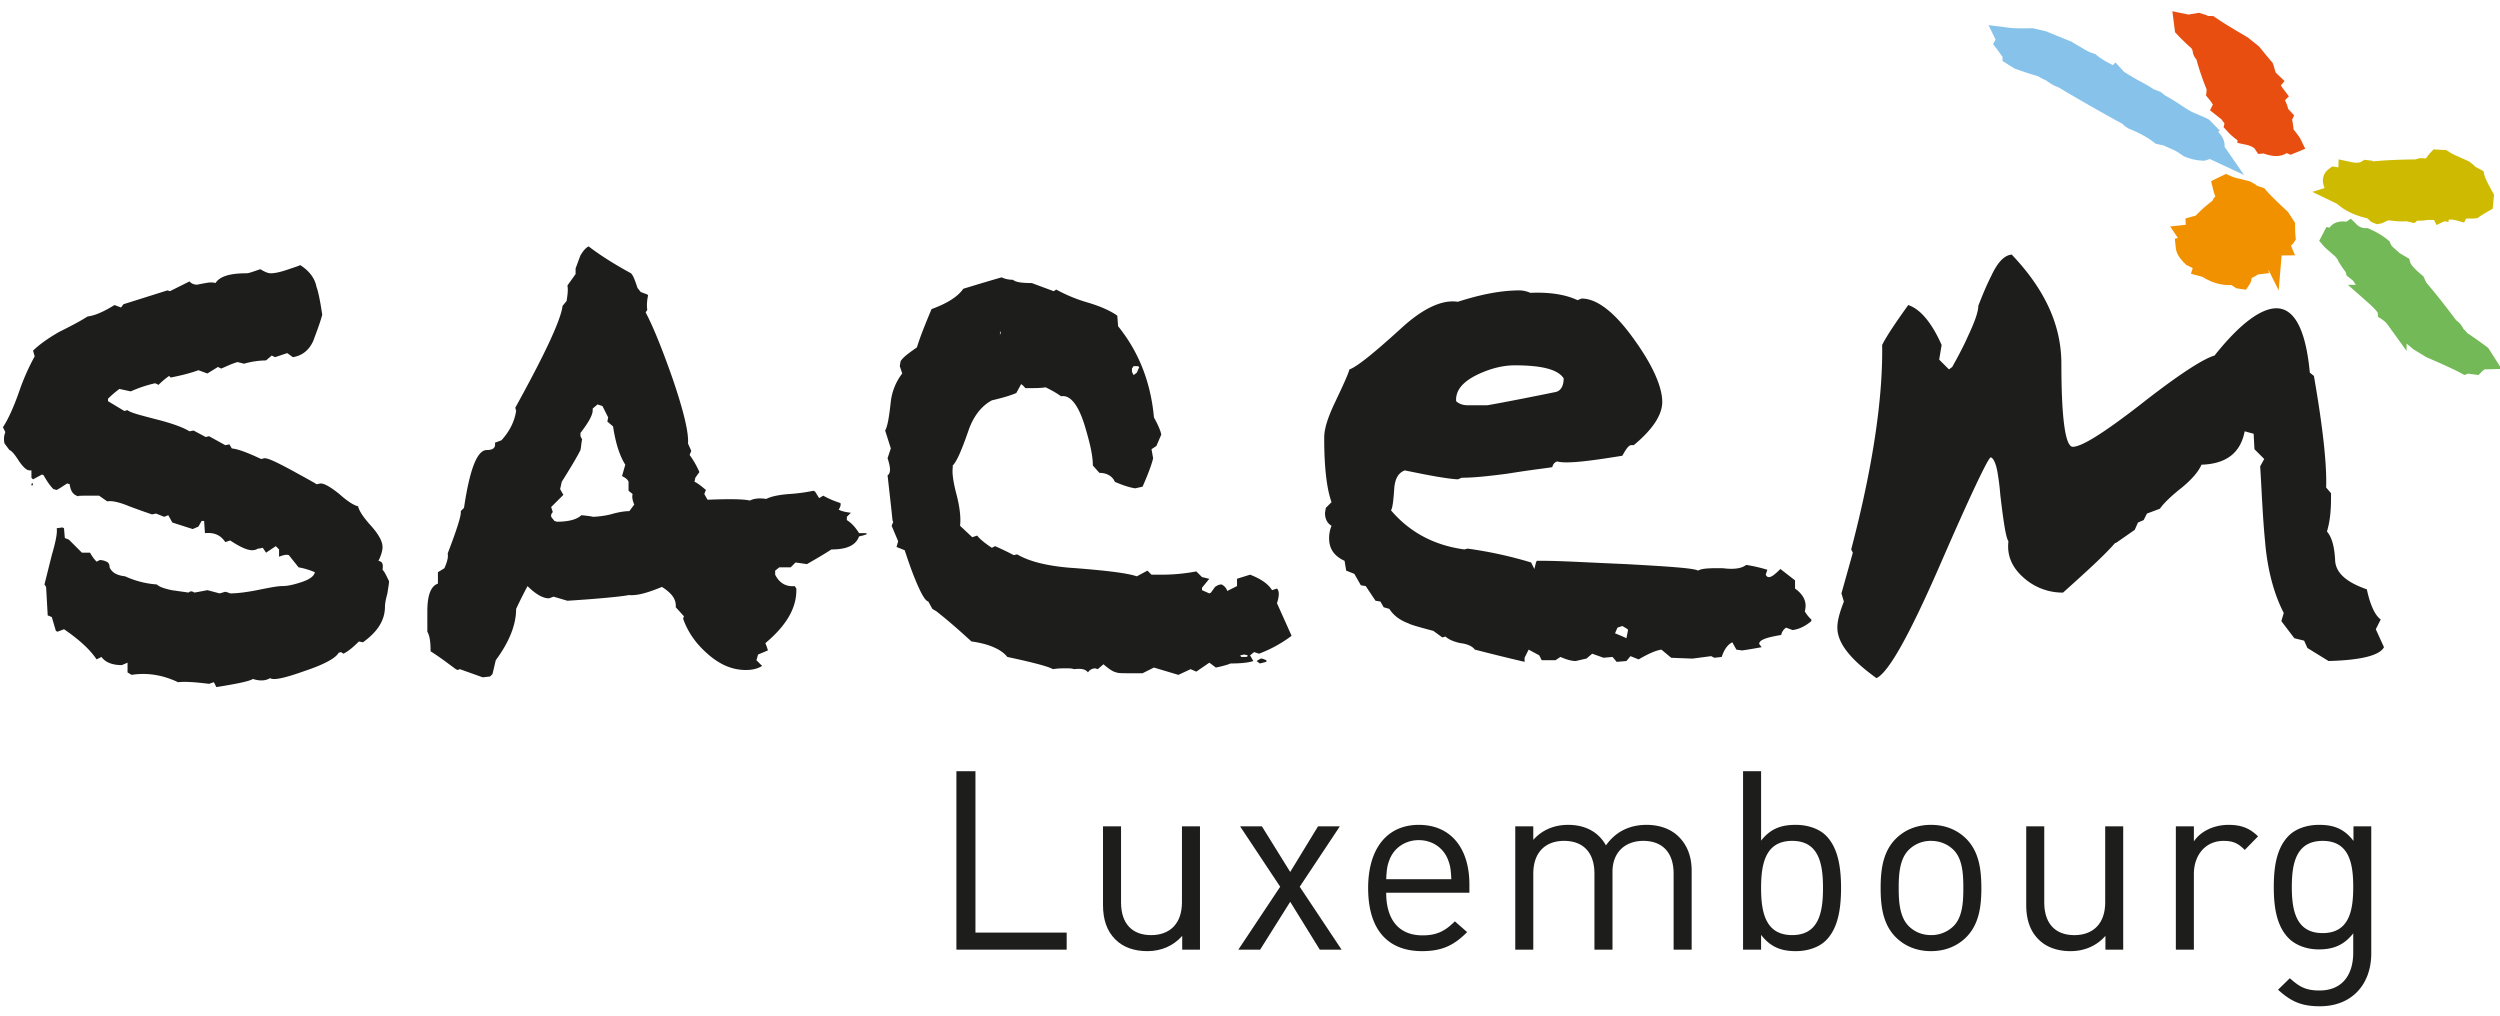 <?xml version="1.0" encoding="UTF-8"?>
<svg preserveAspectRatio="xMidYMid slice" viewBox="0 0 121 49" xmlns="http://www.w3.org/2000/svg" width="768px" height="312px">
  <g fill="none" fill-rule="evenodd" transform="translate(.333 .87)">
    <path fill="#1D1D1B" d="M17.371 30.118c.708-.51 1.062-1.061 1.062-1.73 0-.117.039-.353.117-.628.04-.275.079-.472.079-.59-.118-.235-.196-.432-.314-.55.039-.275 0-.393-.197-.432.118-.236.197-.471.197-.668 0-.275-.197-.629-.59-1.061-.354-.394-.55-.708-.59-.904-.196-.04-.51-.236-.903-.59-.393-.314-.708-.51-.904-.51l-.197.038c-.04-.039-.471-.274-1.258-.707-.668-.354-1.06-.55-1.257-.55l-.157.039c-.59-.275-1.062-.471-1.416-.51l-.117-.197-.197.04-.785-.433-.158.04-.59-.315-.196.039c-.315-.196-.864-.393-1.651-.59-.746-.196-1.218-.314-1.336-.432l-.157.04-.786-.472v-.118a5.14 5.14 0 0 1 .55-.472l.55.118a5.926 5.926 0 0 1 1.179-.393l.158.079c.196-.197.353-.315.51-.432l.08.078c.588-.118 1.021-.236 1.335-.354l.433.158.51-.315.157.079c.276-.118.511-.236.787-.315l.314.079a4.058 4.058 0 0 1 1.062-.158l.275-.235.157.079.59-.197.274.197c.472-.08.786-.354.983-.787.157-.432.314-.825.432-1.257-.118-.825-.235-1.258-.275-1.336-.079-.433-.354-.786-.786-1.062-.079.04-.314.118-.668.236-.354.118-.59.158-.747.158-.157 0-.314-.079-.51-.197-.355.118-.551.197-.669.197-.825 0-1.296.157-1.493.471-.118-.039-.275-.039-.472 0-.236.04-.393.078-.432.078A.48.48 0 0 1 9 12.708l-.943.471-.118-.04-2.123.669-.117.157-.315-.118c-.51.314-.943.511-1.297.55-.432.275-.904.511-1.375.747-.55.315-.983.63-1.258.904l.079.275a10.68 10.68 0 0 0-.747 1.69C.511 18.8.236 19.39 0 19.743l.117.236a.883.883 0 0 0-.038.55l.236.314c.117.04.274.236.471.55.197.275.353.432.511.432h.079v.354l.078.078.433-.235.078.04c.196.353.354.55.472.667l.157.04c.157-.079.314-.197.51-.315l.119.04c.039.353.196.55.471.589-.196-.04.118-.04.943-.04l.394.276c.235-.04.589.04 1.06.236.63.235.983.353 1.101.393l.196-.04.394.157.196-.078.197.354.982.314.275-.118.157-.275h.118l.04.59c.432-.04.746.079.982.432l.236-.078c.472.314.826.471 1.061.471.04 0 .158 0 .275-.079.118 0 .197-.039.236-.039l.158.236.471-.315.157.158v.353c.197-.078.354-.118.472-.078l.471.59c.236.039.511.117.786.235-.039.197-.275.354-.628.471-.354.119-.669.197-.943.197-.236 0-.63.079-1.219.197-.59.117-1.022.157-1.297.157 0 0-.078-.04-.236-.079l-.274.079-.59-.157c-.197.039-.393.078-.63.117-.117-.078-.196-.078-.274 0l-.825-.117c-.354-.079-.59-.157-.708-.275a4.424 4.424 0 0 1-1.533-.393c-.354-.04-.629-.158-.747-.433 0-.118-.039-.235-.156-.275a.749.749 0 0 0-.315-.078l-.157.078a1.75 1.75 0 0 1-.315-.432h-.393l-.629-.629-.196-.079-.04-.471-.078-.04-.275.04c.04.196-.04.629-.236 1.297l-.354 1.415.079.118.078 1.375.197.079.197.668.078.04.315-.12c.746.512 1.257.984 1.572 1.455l.235-.118c.197.276.55.394.983.394l.275-.118v.472l.197.117c.746-.117 1.493 0 2.24.354.353-.04.864 0 1.494.079l.235-.08.118.237c.983-.157 1.572-.275 1.768-.393.354.118.63.078.826-.04.157.118.707 0 1.69-.353.943-.314 1.493-.63 1.612-.865l.117-.04.118.08c.236-.118.472-.315.747-.59l.196.04zM1.454 22.533l-.039-.118-.04.078v.04l.04.04c0-.04 0-.04.039-.04zm39.852 2.476c.197-.04.314-.079.393-.118l-.079-.04h-.314c-.197-.314-.393-.51-.59-.628v-.158l.197-.196c-.353-.04-.55-.118-.59-.157.08-.118.118-.236.08-.314a4.301 4.301 0 0 1-.826-.354l-.197.118-.196-.315-.079-.04c-.197.04-.59.12-1.179.158-.511.04-.864.118-1.1.236-.275-.04-.55-.04-.786.078-.354-.078-1.062-.078-2.044-.039l-.157-.275.078-.197c-.235-.196-.432-.353-.55-.392l.039-.197.197-.275a4.42 4.42 0 0 0-.472-.825l.079-.197-.157-.354c.04-.51-.197-1.532-.747-3.144-.51-1.454-.943-2.515-1.297-3.183l.079-.118c-.04-.275 0-.51.039-.707l-.04-.04-.314-.118-.157-.196c-.118-.354-.197-.59-.315-.708-.864-.472-1.532-.904-2.043-1.297-.157.079-.275.236-.393.433-.079.196-.158.432-.236.628v.275l-.393.55c.04.237 0 .473-.04.747l-.196.237c-.079.667-.825 2.279-2.28 4.912l.04.158c-.079.51-.315.982-.708 1.415l-.314.117c.04.236-.078.353-.393.353-.471 0-.825.944-1.1 2.791l-.157.157c.039.197-.197.905-.63 2.044.04.197-.039.432-.157.708l-.314.196v.55c-.354.118-.511.59-.511 1.337v.982c.118.197.157.511.157.944.551.353.944.667 1.219.864l.078.04.118-.04 1.1.393.355-.04.117-.117.157-.668c.668-.904.983-1.73.983-2.477.314-.667.511-1.021.55-1.1.393.393.747.59 1.022.59.04 0 .118-.04.236-.079l.668.197c1.847-.118 2.83-.236 2.948-.275.432.039.943-.119 1.611-.393.432.274.668.55.668.904v.078l.393.433-.039.117c.236.669.628 1.219 1.218 1.73.59.51 1.18.746 1.808.746.354 0 .59-.078.786-.196l-.275-.275.079-.275.471-.197c0-.04-.04-.157-.118-.353.983-.826 1.494-1.652 1.494-2.555v-.079l-.079-.118c-.432.04-.746-.157-.943-.55v-.196l.197-.158h.55l.236-.236.55.079c.55-.314.943-.55 1.179-.707.747 0 1.179-.197 1.336-.63zM30.38 22.965c-.04.157 0 .314.079.51l-.236.315c-.196 0-.51.04-.904.158a4.408 4.408 0 0 1-.864.117c.039 0-.118-.039-.55-.078-.198.197-.59.314-1.18.314l-.118-.039-.157-.197v-.117l.079-.118-.079-.236.59-.59-.157-.275.078-.353c.393-.63.707-1.14.904-1.534.04-.196.04-.353.079-.51l-.079-.157v-.158c.393-.51.59-.864.59-1.1v-.078l.235-.197.236.079.275.55-.04.197.276.235c.118.786.314 1.415.59 1.847l-.158.55c.158.079.275.157.315.276v.432l.196.157zm29.673 7.821c-.04.04-.079.04-.118.04h-.197l-.04-.08.197-.038.158.039v.04zM48.144 15.184c-.04.078-.04.117-.04.157v-.236l.04.079zm14.03 14.62l-.706-1.572c.117-.354.117-.59 0-.708l-.237.079c-.196-.315-.55-.55-1.06-.747l-.63.197v.353l-.47.236a.526.526 0 0 0-.276-.314c-.118 0-.197.039-.315.118l-.196.275-.079.04-.353-.158v-.118l.353-.432c-.04 0-.157-.04-.353-.08l-.276-.274a8.967 8.967 0 0 1-1.768.157h-.393l-.196-.196-.511.275c-.472-.158-1.455-.275-2.948-.393-1.297-.079-2.24-.315-2.83-.668l-.157.04a15.288 15.288 0 0 0-.904-.434l-.157.079c-.354-.236-.59-.432-.708-.59l-.236.08-.589-.551c.04-.354 0-.825-.157-1.454-.158-.59-.236-1.061-.197-1.336v-.119c.197-.196.432-.746.747-1.65.236-.707.629-1.218 1.14-1.494.51-.117.904-.235 1.179-.353l.236-.433c.04.04.118.08.196.197h.196c.276 0 .55 0 .787-.04.236.118.471.236.747.433.432-.079.825.393 1.14 1.415.235.786.392 1.414.392 1.925l.315.355c.353 0 .628.156.747.432.353.157.707.275.982.314l.354-.079c.314-.707.471-1.178.51-1.375l-.078-.433.236-.157.236-.55c-.04-.196-.158-.471-.354-.826-.157-1.729-.747-3.183-1.73-4.401l-.039-.511c-.275-.196-.747-.432-1.414-.628a7.548 7.548 0 0 1-1.533-.63l-.118.08-1.061-.394c-.472 0-.786-.04-.904-.157-.197 0-.393-.04-.55-.118-.826.236-1.455.432-1.848.55-.275.393-.786.708-1.532.982-.315.747-.55 1.337-.708 1.848-.393.275-.668.472-.786.668l-.04.236.119.353a2.758 2.758 0 0 0-.55 1.337c-.08.747-.158 1.218-.275 1.415l.274.864-.157.472c.079.236.118.432.118.55 0 .118-.04.236-.118.275l.197 1.769.04.393.039.118v-.04l-.08.197.315.746-.079.276.394.157c.157.472.314.943.51 1.415.276.668.472 1.022.63 1.061l.196.354.196.118c.747.589 1.297 1.1 1.69 1.453.865.119 1.455.394 1.73.748 1.297.275 2.004.471 2.2.589.236-.04.433-.04.63-.04.156 0 .275 0 .392.04.354-.04.55 0 .669.157a.411.411 0 0 1 .353-.196l.118.039.275-.236c.236.197.432.354.629.393.079.04.314.04.747.04h.51l.55-.275 1.18.353.59-.275.274.118.63-.432.314.236c.393-.08.629-.158.707-.197.511 0 .865-.04 1.1-.118l-.156-.275.196-.157.236.078a6.26 6.26 0 0 0 1.572-.864zm-1.217 1.257v-.079l-.197-.078h-.079l-.196.118.157.118.315-.079zm-6.132-14.227l-.117.275-.158.118-.078-.157v-.157l.078-.118h.197l.078.039zm23.581 12.694l-.078.393a7.911 7.911 0 0 0-.55-.235l.117-.275.236-.079c.197.118.275.157.275.196zm-.746 1.297l.196.237.472-.04.196-.236.393.157c.471-.274.826-.432 1.1-.471l.472.393 1.022.04s.314-.04.904-.119l.157.079.353-.04c.118-.353.276-.589.512-.707l.196.354.275.039s.315-.04.943-.157l-.118-.157c0-.197.354-.314 1.062-.433a.57.57 0 0 1 .236-.353l.314.117c.315-.04.628-.196.904-.432v-.079a1.554 1.554 0 0 1-.315-.392c.118-.433-.039-.786-.471-1.1v-.394l-.707-.55c-.275.275-.433.393-.55.393-.079 0-.119-.04-.158-.118l.08-.236a7.342 7.342 0 0 0-1.023-.236c-.197.158-.55.236-1.14.158-.59 0-.982 0-1.179.118-.197-.118-1.376-.197-3.498-.315-1.847-.078-3.144-.157-3.891-.157h-.393l-.039.079-.079.314-.157-.314a20.042 20.042 0 0 0-3.065-.669l-.158.04c-1.454-.197-2.633-.826-3.537-1.887.079-.118.118-.472.158-1.061.039-.471.196-.747.51-.865 1.14.236 1.965.394 2.555.432l.196-.078c.59 0 1.297-.078 2.201-.196 1.22-.197 1.965-.275 2.162-.315.04-.157.118-.236.236-.275.432.118 1.454 0 3.144-.275.197-.354.314-.511.432-.511h.119c.903-.746 1.375-1.454 1.375-2.083 0-.707-.433-1.73-1.336-2.987-.944-1.336-1.809-2.004-2.555-2.004l-.197.078c-.59-.275-1.336-.392-2.28-.353a1.353 1.353 0 0 0-.51-.118c-.904 0-1.887.196-2.987.55-.747-.118-1.69.315-2.751 1.297-1.297 1.179-2.122 1.847-2.476 1.965-.079.275-.315.786-.707 1.611-.315.669-.511 1.219-.511 1.69 0 1.415.117 2.437.353 3.105l-.275.275-.04.236c0 .315.119.511.315.629a1.581 1.581 0 0 0-.117.59c0 .51.235.864.746 1.1l.079.472.393.157.314.55.236.04.472.707.236.039.157.275.275.079c.196.314.51.55.943.707.04.04.432.158 1.179.354l.432.315.157-.04c.119.118.354.236.707.315.355.039.59.157.708.314 1.062.275 1.887.471 2.398.59v-.197l.196-.393.511.275.118.236h.668l.236-.158c.275.118.511.197.746.197 0 0 .158-.04.511-.118l.276-.235.55.196.433-.04zM75.3 17.385c0 .392-.157.628-.432.667-2.122.433-3.223.63-3.262.63h-.943c-.236 0-.432-.08-.55-.197-.04-.511.314-.944 1.06-1.297.59-.275 1.18-.432 1.77-.432 1.296 0 2.082.196 2.357.628zm36.904 13.637l-1.021-.629-.158-.354-.472-.117-.627-.825.116-.394c-.432-.825-.785-2.004-.903-3.459-.119-1.218-.158-2.397-.235-3.615l.195-.354-.471-.472-.04-.746-.432-.118c-.196 1.022-.865 1.572-2.083 1.611-.157.354-.472.708-.943 1.1-.55.433-.904.787-1.062 1.023l-.628.235-.158.315-.275.118-.156.353-.904.63h-.04c-.51.59-1.376 1.375-2.515 2.397a2.815 2.815 0 0 1-1.887-.708c-.589-.511-.825-1.1-.746-1.769-.119-.157-.236-.903-.393-2.24a11.24 11.24 0 0 0-.118-.982c-.079-.55-.236-.825-.354-.825-.157.117-.982 1.847-2.436 5.188-1.455 3.34-2.476 5.187-3.066 5.462-1.258-.904-1.887-1.69-1.887-2.436 0-.354.118-.747.314-1.258l-.117-.393.55-1.965-.079-.157c1.062-4.049 1.533-7.35 1.493-9.865.237-.472.67-1.1 1.259-1.926.59.197 1.14.865 1.611 1.926l-.118.708.472.471.157-.118c.354-.629.59-1.1.746-1.454.314-.668.512-1.179.512-1.494.197-.51.392-.982.629-1.453.314-.669.628-.983.982-1.022 1.611 1.69 2.397 3.419 2.397 5.266 0 2.672.197 4.009.55 4.009.433 0 1.494-.668 3.223-2.005 1.848-1.454 3.066-2.24 3.616-2.397 1.219-1.533 2.24-2.28 2.987-2.28.864 0 1.415 1.022 1.611 3.105l.197.158c.432 2.476.629 4.283.59 5.384l.235.275v.275c0 .511-.04 1.06-.196 1.572.236.275.353.707.393 1.336 0 .63.51 1.1 1.532 1.455.158.746.393 1.257.669 1.454l-.237.471.394.865c-.196.393-1.1.628-2.673.668"></path>
    <path fill="#CEBA00" d="M117.642 9.323l-.148-.058a2.909 2.909 0 0 0-.613-.015 1.583 1.583 0 0 1-.561.005l-.11.095-.214-.048a2.882 2.882 0 0 1-.518-.002c-.28-.038-.438-.042-.524-.026-.065.007-.102.04-.182.079-.082.037-.14.071-.183.078l-.05-.02-.21-.204c-.612-.12-1.096-.34-1.423-.658l-.124-.06c.165-.051.055-.22-.296-.456-.088-.172-.068-.277.025-.346.166.028.302.035.367.026 0 0 .103-.043.284-.122l.006-.157c.357.077.666.057.88-.078l.094.011.125.06c.659-.07 1.437-.104 2.335-.107-.017-.075.118-.069.354-.026a.543.543 0 0 1 .282-.042c.017-.107.095-.25.236-.402l.252.015c.162.108.288.167.417.228.15.058.354.158.58.257l.14.11.07.095.311.166c.056.226.226.542.43.907l-.026.267c-.313.178-.446.276-.446.276-.023.003-.18 0-.406.007-.134-.006-.265.015-.31.1-.314-.085-.602-.07-.844.045"></path>
    <path stroke="#CEBA00" d="M117.642 9.323l-.148-.058a2.909 2.909 0 0 0-.613-.015 1.583 1.583 0 0 1-.561.005l-.11.095-.214-.048a2.882 2.882 0 0 1-.518-.002c-.28-.038-.438-.042-.524-.026-.065.007-.102.04-.182.079-.082.037-.14.071-.183.078l-.05-.02-.21-.204c-.612-.12-1.096-.34-1.423-.658l-.124-.06c.165-.051.055-.22-.296-.456-.088-.172-.068-.277.025-.346.166.028.302.035.367.026 0 0 .103-.043.284-.122l.006-.157c.357.077.666.057.88-.078l.094.011.125.06c.659-.07 1.437-.104 2.335-.107-.017-.075.118-.069.354-.026a.543.543 0 0 1 .282-.042c.017-.107.095-.25.236-.402l.252.015c.162.108.288.167.417.228.15.058.354.158.58.257l.14.11.07.095.311.166c.056.226.226.542.43.907l-.026.267c-.313.178-.446.276-.446.276-.023.003-.18 0-.406.007-.134-.006-.265.015-.31.1-.314-.085-.602-.07-.844.045z"></path>
    <path fill="#F29100" d="M109.447 11.32l-.128-.02c-.11.02-.202.087-.326.202-.09.131-.182.198-.287.207l.031.164-.153.017c-.042.06-.125.114-.268.183-.178.053-.26.104-.294.153-.026.036-.016.093-.02.171-.008.08-.008.147-.023.17l-.042-.006-.295-.196c-.424.067-.868-.043-1.326-.344l-.12-.032c.04-.129-.17-.309-.563-.491-.2-.193-.29-.34-.303-.461.112-.025.188-.065.213-.102 0 0 .016-.09.036-.262l-.14-.208c.253-.027.394-.165.38-.42l.06-.017.117.032c.275-.33.642-.659 1.101-.986-.077-.093-.003-.134.16-.162.006-.078.04-.128.106-.157a2.433 2.433 0 0 1-.245-.613l.143-.07c.18.081.301.113.42.146.128.022.325.078.532.126l.172.094.12.1.309.103c.236.277.61.63 1.044 1.035l.23.356c.001.35.021.527.021.527-.007.011-.093.064-.199.153-.076.042-.124.115-.071.243-.24.002-.372.127-.392.365"></path>
    <path stroke="#F29100" d="M109.447 11.32l-.128-.02c-.11.02-.202.087-.326.202-.09.131-.182.198-.287.207l.031.164-.153.017c-.042.06-.125.114-.268.183-.178.053-.26.104-.294.153-.026.036-.016.093-.02.171-.008.08-.008.147-.023.17l-.042-.006-.295-.196c-.424.067-.868-.043-1.326-.344l-.12-.032c.04-.129-.17-.309-.563-.491-.2-.193-.29-.34-.303-.461.112-.025.188-.065.213-.102 0 0 .016-.09.036-.262l-.14-.208c.253-.027.394-.165.38-.42l.06-.017.117.032c.275-.33.642-.659 1.101-.986-.077-.093-.003-.134.16-.162.006-.078.04-.128.106-.157a2.433 2.433 0 0 1-.245-.613l.143-.07c.18.081.301.113.42.146.128.022.325.078.532.126l.172.094.12.1.309.103c.236.277.61.63 1.044 1.035l.23.356c.001.35.021.527.021.527-.007.011-.093.064-.199.153-.076.042-.124.115-.071.243-.24.002-.372.127-.392.365z"></path>
    <path fill="#E74E0F" d="M109.628 3.733l-.071.03c-.02.077.013.205.087.41.107.22.142.346.11.404l.192.21-.042.087c.048.098.071.206.091.364a.59.59 0 0 0 .048.332c.03.059.093.13.175.238.085.11.157.2.176.239l-.022.009-.329-.135c-.096.272-.392.313-.899.107l-.083.007c-.123-.187-.397-.34-.754-.416a2.475 2.475 0 0 1-.62-.494.346.346 0 0 0-.022-.224s-.093-.129-.27-.367l-.281-.222c.073-.145-.02-.39-.302-.729l.005-.05.081-.006a12.578 12.578 0 0 1-.627-1.804c-.132-.09-.148-.179-.112-.284-.084-.11-.124-.189-.127-.258a9.142 9.142 0 0 1-.759-.72l-.02-.156c.162.034.244.026.326.019.071-.03.214-.036.346-.062l.171.053.155.082.234.005c.392.272.924.586 1.532.944l.478.382c.376.466.575.695.575.695.008.02.033.128.087.295.015.088.074.205.234.357-.092.106-.01.332.237.658"></path>
    <path stroke="#E74E0F" d="M109.628 3.733l-.071.03c-.02.077.013.205.087.41.107.22.142.346.11.404l.192.21-.042.087c.048.098.071.206.091.364a.59.59 0 0 0 .048.332c.03.059.093.13.175.238.085.11.157.2.176.239l-.022.009-.329-.135c-.096.272-.392.313-.899.107l-.083.007c-.123-.187-.397-.34-.754-.416a2.475 2.475 0 0 1-.62-.494.346.346 0 0 0-.022-.224s-.093-.129-.27-.367l-.281-.222c.073-.145-.02-.39-.302-.729l.005-.05.081-.006a12.578 12.578 0 0 1-.627-1.804c-.132-.09-.148-.179-.112-.284-.084-.11-.124-.189-.127-.258a9.142 9.142 0 0 1-.759-.72l-.02-.156c.162.034.244.026.326.019.071-.03.214-.036.346-.062l.171.053.155.082.234.005c.392.272.924.586 1.532.944l.478.382c.376.466.575.695.575.695.008.02.033.128.087.295.015.088.074.205.234.357-.092.106-.01.332.237.658z"></path>
    <path fill="#74B958" d="M114.455 13.37l.027-.055c-.042-.104-.152-.254-.343-.494-.22-.245-.332-.393-.353-.474l-.27-.21-.031-.122c-.1-.109-.19-.238-.313-.429a1.795 1.795 0 0 0-.262-.403c-.06-.066-.152-.138-.28-.252-.13-.115-.24-.206-.278-.25l.01-.019.302.078c-.127-.367.035-.502.504-.384l.049-.033c.207.203.493.318.774.315.305.136.542.283.74.443.043.104.113.212.171.277l.432.389.334.197c.055.203.286.485.704.83l.03.064-.047.032a35.392 35.392 0 0 1 1.659 2.087.538.538 0 0 1 .27.325c.13.115.208.203.261.288.236.147.58.387.99.693l.121.19c-.127.003-.172.037-.222.07-.026.055-.112.103-.179.172l-.147-.019-.156-.058-.156.058c-.44-.234-1.002-.48-1.641-.757l-.57-.346c-.57-.482-.859-.714-.859-.714-.018-.022-.108-.151-.258-.346a1.524 1.524 0 0 0-.4-.383c-.014-.158-.225-.417-.613-.76"></path>
    <path stroke="#74B958" d="M114.455 13.37l.027-.055c-.042-.104-.152-.254-.343-.494-.22-.245-.332-.393-.353-.474l-.27-.21-.031-.122c-.1-.109-.19-.238-.313-.429a1.795 1.795 0 0 0-.262-.403c-.06-.066-.152-.138-.28-.252-.13-.115-.24-.206-.278-.25l.01-.019.302.078c-.127-.367.035-.502.504-.384l.049-.033c.207.203.493.318.774.315.305.136.542.283.74.443.043.104.113.212.171.277l.432.389.334.197c.055.203.286.485.704.83l.03.064-.047.032a35.392 35.392 0 0 1 1.659 2.087.538.538 0 0 1 .27.325c.13.115.208.203.261.288.236.147.58.387.99.693l.121.19c-.127.003-.172.037-.222.07-.026.055-.112.103-.179.172l-.147-.019-.156-.058-.156.058c-.44-.234-1.002-.48-1.641-.757l-.57-.346c-.57-.482-.859-.714-.859-.714-.018-.022-.108-.151-.258-.346a1.524 1.524 0 0 0-.4-.383c-.014-.158-.225-.417-.613-.76z"></path>
    <path fill="#86C2EA" d="M101.908 2.868l.085.093c.16.119.397.259.773.475.383.2.62.34.747.44l.333.126.189.15c.172.09.373.213.675.403.294.204.495.326.633.398.106.057.217.1.397.178.18.08.33.139.396.175l.029.03-.13.08c.573.434.777.72.58.848l.051.074c-.32-.15-.507-.135-.511.044a2.007 2.007 0 0 1-.71-.162 4.161 4.161 0 0 0-.434-.278s-.216-.097-.613-.272l-.317-.07c-.315-.247-.762-.499-1.31-.721l-.096-.068-.05-.075a95.243 95.243 0 0 1-3.283-1.874c-.123-.017-.291-.121-.514-.287a3.134 3.134 0 0 1-.453-.238c-.235-.06-.616-.178-1.102-.352l-.3-.19c0-.083-.051-.158-.1-.233-.086-.095-.155-.215-.262-.352l.034-.063.096-.013-.087-.178c.374.048.774.046 1.222.036l.554.128c.764.319 1.133.463 1.133.463.033.019.236.14.543.319.166.106.375.215.605.286.245.211.654.444 1.197.68"></path>
    <path stroke="#86C2EA" d="M101.908 2.868l.085.093c.16.119.397.259.773.475.383.2.62.34.747.44l.333.126.189.15c.172.09.373.213.675.403.294.204.495.326.633.398.106.057.217.1.397.178.18.08.33.139.396.175l.029.03-.13.08c.573.434.777.72.58.848l.051.074c-.32-.15-.507-.135-.511.044a2.007 2.007 0 0 1-.71-.162 4.161 4.161 0 0 0-.434-.278s-.216-.097-.613-.272l-.317-.07c-.315-.247-.762-.499-1.31-.721l-.096-.068-.05-.075a95.243 95.243 0 0 1-3.283-1.874c-.123-.017-.291-.121-.514-.287a3.134 3.134 0 0 1-.453-.238c-.235-.06-.616-.178-1.102-.352l-.3-.19c0-.083-.051-.158-.1-.233-.086-.095-.155-.215-.262-.352l.034-.063.096-.013-.087-.178c.374.048.774.046 1.222.036l.554.128c.764.319 1.133.463 1.133.463.033.019.236.14.543.319.166.106.375.215.605.286.245.211.654.444 1.197.68z"></path>
    <path fill="#1D1D1B" d="M46.002 44.947L46.002 36.338 46.921 36.338 46.921 44.124 51.322 44.124 51.322 44.947z"></path>
    <path fill="#1D1D1B" d="M56.896 44.947v-.665c-.423.484-1.016.737-1.681.737-.641 0-1.173-.193-1.535-.556-.423-.411-.605-.98-.605-1.668v-3.797h.87v3.664c0 1.051.556 1.584 1.451 1.584s1.488-.544 1.488-1.584v-3.664h.87v5.949h-.858z"></path>
    <path fill="#1D1D1B" d="M63.534 44.947L62.107 42.638 60.656 44.947 59.604 44.947 61.623 41.912 59.689 38.998 60.741 38.998 62.107 41.199 63.449 38.998 64.501 38.998 62.566 41.912 64.586 44.947z"></path>
    <path fill="#1D1D1B" d="M70.752 42.202v-.399c0-1.765-.907-2.877-2.442-2.877-1.512 0-2.443 1.124-2.443 3.046 0 2.104 1.028 3.047 2.6 3.047 1.015 0 1.571-.314 2.176-.918l-.592-.52c-.472.47-.87.677-1.56.677-1.137 0-1.753-.75-1.753-2.056h4.014zm-.871-.653h-3.143c.024-.483.047-.665.18-.99.23-.545.762-.896 1.392-.896.628 0 1.16.35 1.39.895.132.326.156.508.18.991zm10.724 3.398v-3.664c0-1.051-.568-1.584-1.462-1.584-.87 0-1.487.545-1.487 1.488v3.76h-.871v-3.664c0-1.051-.568-1.584-1.463-1.584-.895 0-1.487.545-1.487 1.584v3.664h-.87v-5.949h.87v.653c.423-.483 1.016-.725 1.68-.725.823 0 1.463.338 1.826.991.46-.653 1.125-.991 1.959-.991.641 0 1.173.205 1.535.556.423.411.641.967.641 1.656v3.809h-.87zm8.078-2.975c0-.93-.122-1.922-.726-2.526-.314-.315-.847-.52-1.452-.52-.652 0-1.196.145-1.68.761v-3.349h-.87v8.609h.87v-.713c.484.628 1.028.785 1.68.785.605 0 1.138-.205 1.452-.52.604-.604.726-1.595.726-2.527m-.871 0c0 1.161-.193 2.273-1.487 2.273s-1.5-1.112-1.5-2.273c0-1.16.206-2.273 1.5-2.273s1.487 1.113 1.487 2.273m7.64 0c0-.919-.12-1.753-.724-2.37-.412-.41-.98-.676-1.705-.676-.726 0-1.294.266-1.705.677-.605.616-.725 1.45-.725 2.37 0 .918.12 1.753.725 2.369.411.411.98.677 1.705.677.725 0 1.293-.266 1.705-.677.604-.616.725-1.45.725-2.37m-.87 0c0 .666-.037 1.403-.472 1.838a1.525 1.525 0 0 1-1.088.435c-.423 0-.798-.156-1.076-.435-.436-.435-.483-1.172-.483-1.838 0-.664.047-1.402.483-1.837a1.495 1.495 0 0 1 1.076-.436c.423 0 .81.158 1.088.436.435.435.472 1.173.472 1.837m6.855 2.975v-.665c-.423.484-1.015.737-1.68.737-.641 0-1.174-.193-1.536-.556-.423-.411-.605-.98-.605-1.668v-3.797h.87v3.664c0 1.051.557 1.584 1.452 1.584.894 0 1.488-.544 1.488-1.584v-3.664h.869v5.949h-.858zm6.723-4.812c-.327-.327-.568-.435-1.028-.435-.871 0-1.427.689-1.427 1.595v3.652h-.87v-5.949h.87v.726c.327-.496.98-.798 1.669-.798.568 0 1.003.133 1.426.556l-.64.653zm6.103 4.993v-6.13h-.858v.702c-.484-.63-1.016-.774-1.669-.774-.604 0-1.136.205-1.45.52-.593.592-.726 1.511-.726 2.478 0 .968.133 1.887.725 2.479.315.314.834.532 1.44.532.64 0 1.184-.158 1.668-.774v.931c0 1.016-.484 1.826-1.632 1.826-.69 0-.993-.206-1.427-.593l-.569.556c.63.569 1.125.798 2.02.798 1.559 0 2.478-1.075 2.478-2.55m-.87-3.205c0 1.113-.182 2.225-1.475 2.225-1.294 0-1.488-1.112-1.488-2.225 0-1.112.194-2.224 1.488-2.224 1.293 0 1.475 1.112 1.475 2.224"></path>
  </g>
</svg>
